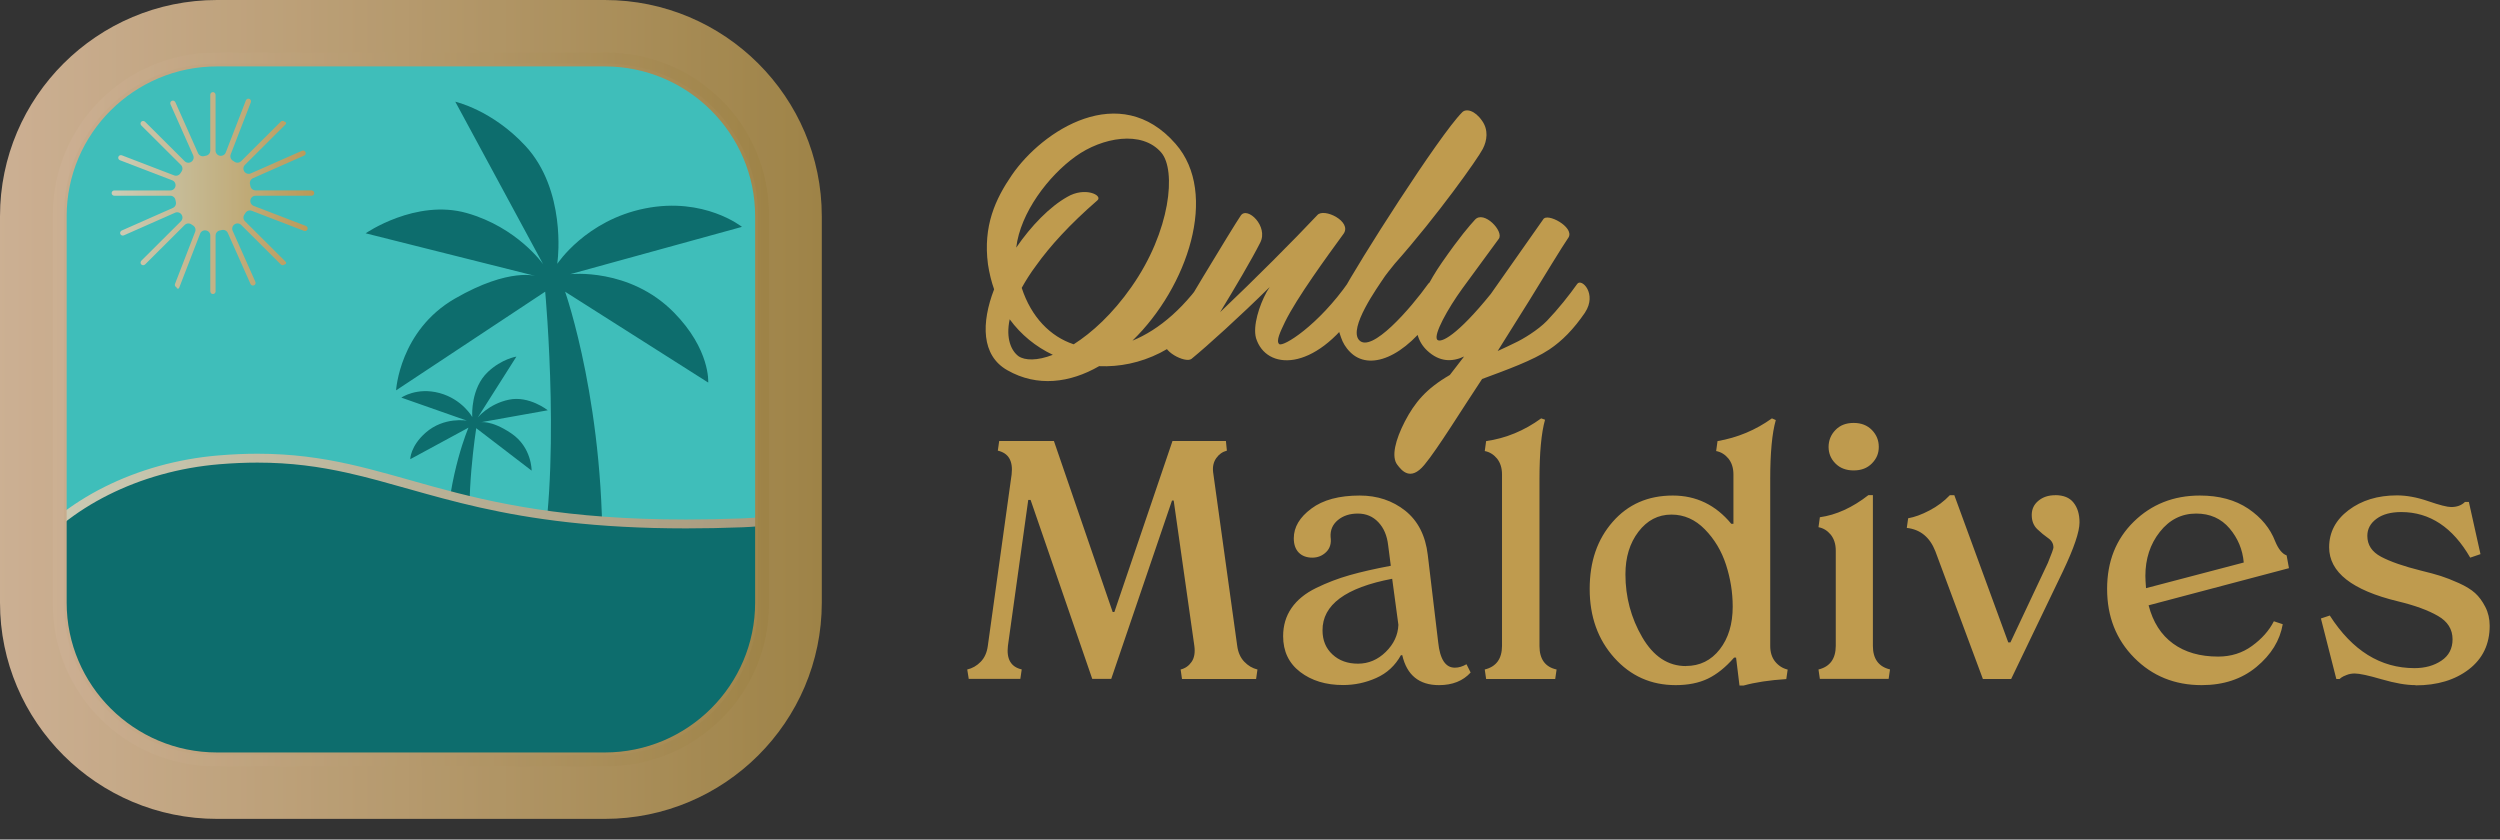 <svg viewBox="0 0 134 45" fill="none" xmlns="http://www.w3.org/2000/svg">
<rect x="0" y="0" width="134" height="45" fill="#333333" stroke="none"/>
<g opacity="0.75">
<mask id="mask0_2022_4882" style="mask-type:luminance" maskUnits="userSpaceOnUse" x="1" y="1" width="42" height="42">
<path d="M32.419 1.781H11.635C6.197 1.781 1.789 6.174 1.789 11.592V32.303C1.789 37.721 6.197 42.113 11.635 42.113H32.419C37.856 42.113 42.264 37.721 42.264 32.303V11.592C42.264 6.174 37.856 1.781 32.419 1.781Z" fill="white"/>
</mask>
<g mask="url(#mask0_2022_4882)">
<path d="M32.419 1.781H11.635C6.197 1.781 1.789 6.174 1.789 11.592V32.303C1.789 37.721 6.197 42.113 11.635 42.113H32.419C37.856 42.113 42.264 37.721 42.264 32.303V11.592C42.264 6.174 37.856 1.781 32.419 1.781Z" fill="#43ECE7"/>
<path d="M28.8 31.023C30.145 25.585 29.222 15.633 29.222 15.633L21.23 20.923C21.23 20.923 21.412 17.722 24.379 16.007C27.347 14.294 28.776 14.81 28.776 14.81L19.598 12.505C19.598 12.505 22.29 10.647 25.018 11.419C27.745 12.192 29.114 14.165 29.114 14.165L24.403 5.451C24.403 5.451 26.379 5.894 28.164 7.822C30.353 10.186 29.895 13.895 29.895 13.895L29.87 14.142C29.87 14.142 31.396 11.807 34.573 11.172C37.748 10.539 39.769 12.16 39.769 12.16L30.565 14.695C30.565 14.695 33.739 14.338 36.108 16.735C38.085 18.735 37.961 20.506 37.961 20.506L30.289 15.635C30.289 15.635 32.531 21.982 32.267 30.724" fill="#008080"/>
<path d="M23.914 28.782C24.048 25.37 25.111 22.922 25.111 22.922L21.989 24.613C21.989 24.613 21.989 23.919 22.813 23.193C23.802 22.323 25.029 22.548 25.029 22.548L21.512 21.312C21.512 21.312 22.343 20.735 23.562 21.068C24.782 21.4 25.314 22.352 25.314 22.352L25.311 22.255C25.311 22.255 25.233 20.797 26.151 19.936C26.898 19.232 27.68 19.113 27.68 19.113L25.607 22.381C25.607 22.381 26.195 21.649 27.278 21.423C28.362 21.195 29.36 21.991 29.36 21.991L25.722 22.641C25.722 22.641 26.292 22.479 27.402 23.227C28.512 23.974 28.495 25.226 28.495 25.226L25.526 22.95C25.526 22.95 24.913 26.865 25.288 29.02" fill="#008080"/>
<path d="M16.701 10.205H13.697C13.562 10.205 13.446 10.109 13.422 9.976C13.416 9.94 13.408 9.906 13.4 9.871C13.369 9.741 13.436 9.607 13.559 9.552L16.297 8.342C16.365 8.312 16.405 8.236 16.381 8.166C16.355 8.085 16.265 8.047 16.188 8.081L13.442 9.295C13.318 9.349 13.174 9.308 13.098 9.197L13.095 9.194C13.018 9.082 13.032 8.933 13.128 8.838L15.311 6.663C15.363 6.61 15.326 6.521 15.252 6.521C15.196 6.466 15.107 6.466 15.051 6.521L12.926 8.638C12.831 8.733 12.681 8.748 12.569 8.67C12.539 8.65 12.51 8.631 12.48 8.612C12.366 8.542 12.317 8.4 12.366 8.274L13.443 5.488C13.468 5.422 13.447 5.344 13.386 5.308C13.309 5.263 13.212 5.299 13.181 5.38L12.101 8.173C12.052 8.299 11.921 8.371 11.789 8.348H11.784C11.651 8.323 11.554 8.208 11.554 8.072V5.087C11.554 5.013 11.501 4.945 11.427 4.938C11.342 4.93 11.271 4.996 11.271 5.079V8.072C11.271 8.206 11.175 8.323 11.041 8.346C11.005 8.352 10.971 8.361 10.936 8.369C10.805 8.4 10.671 8.333 10.616 8.211L9.401 5.483C9.371 5.415 9.295 5.375 9.224 5.399C9.143 5.425 9.105 5.515 9.138 5.591L10.356 8.327C10.411 8.451 10.369 8.594 10.259 8.67L10.255 8.673C10.143 8.75 9.993 8.736 9.898 8.641L7.779 6.53C7.729 6.48 7.648 6.468 7.591 6.508C7.518 6.56 7.512 6.663 7.573 6.724L9.698 8.841C9.793 8.936 9.807 9.086 9.73 9.197C9.71 9.227 9.691 9.257 9.672 9.286C9.601 9.4 9.458 9.449 9.332 9.4L6.536 8.326C6.47 8.301 6.392 8.323 6.356 8.383C6.311 8.46 6.346 8.557 6.427 8.587L9.231 9.664C9.357 9.712 9.43 9.843 9.406 9.975V9.979C9.381 10.112 9.265 10.208 9.13 10.208H6.126C6.047 10.208 5.984 10.271 5.984 10.35C5.984 10.428 6.047 10.491 6.126 10.491H9.13C9.264 10.491 9.381 10.587 9.405 10.72C9.411 10.755 9.419 10.79 9.426 10.824C9.457 10.955 9.39 11.089 9.268 11.144L6.53 12.354C6.462 12.384 6.421 12.46 6.445 12.531C6.471 12.611 6.562 12.649 6.638 12.616L9.385 11.402C9.508 11.348 9.652 11.389 9.729 11.5L9.731 11.503C9.809 11.615 9.794 11.764 9.699 11.859L7.58 13.97C7.53 14.02 7.518 14.101 7.559 14.158C7.611 14.23 7.714 14.236 7.776 14.176L9.9 12.059C9.995 11.964 10.146 11.949 10.258 12.027C10.287 12.047 10.317 12.066 10.347 12.085C10.461 12.155 10.51 12.297 10.461 12.423L9.381 15.216C9.352 15.289 9.389 15.371 9.462 15.399C9.462 15.48 9.575 15.501 9.604 15.425L10.726 12.525C10.774 12.399 10.905 12.327 11.038 12.351H11.042C11.176 12.375 11.272 12.491 11.272 12.626V15.612C11.272 15.685 11.326 15.753 11.4 15.76C11.484 15.768 11.556 15.702 11.556 15.619V12.626C11.556 12.492 11.652 12.375 11.786 12.352C11.821 12.346 11.856 12.337 11.89 12.329C12.021 12.298 12.156 12.365 12.211 12.487L13.425 15.215C13.455 15.283 13.531 15.323 13.603 15.3C13.684 15.273 13.722 15.183 13.689 15.107L12.47 12.371C12.415 12.247 12.457 12.104 12.568 12.028L12.572 12.025C12.683 11.948 12.834 11.962 12.929 12.057L15.053 14.175C15.109 14.23 15.199 14.23 15.255 14.175C15.329 14.175 15.366 14.085 15.313 14.033L13.13 11.858C13.035 11.763 13.021 11.614 13.098 11.502C13.118 11.472 13.137 11.443 13.156 11.413C13.226 11.299 13.369 11.25 13.496 11.299L16.292 12.373C16.358 12.398 16.436 12.377 16.472 12.316C16.517 12.239 16.481 12.143 16.4 12.112L13.597 11.036C13.471 10.987 13.398 10.856 13.422 10.725V10.72C13.447 10.587 13.562 10.491 13.698 10.491H16.702C16.78 10.491 16.843 10.428 16.843 10.35C16.843 10.271 16.78 10.208 16.702 10.208L16.701 10.205Z" fill="url(#paint0_linear_2022_4882)"/>
<path d="M52.151 22.891C51.507 25.631 44.222 27.851 39.813 28.022C22.984 28.674 21.301 23.855 11.744 24.645C7.36 25.007 3.477 27.015 1.352 29.791V45.06L52.15 45.202V22.891H52.151Z" fill="#008080"/>
<path d="M51.921 22.836C51.851 23.133 51.688 23.436 51.435 23.739C50.994 24.268 50.285 24.789 49.407 25.262C48.091 25.971 46.402 26.576 44.687 27.017C42.972 27.457 41.229 27.73 39.804 27.786C38.736 27.827 37.728 27.846 36.777 27.846C30.348 27.846 26.463 26.971 23.254 26.092C21.648 25.653 20.211 25.211 18.709 24.877C17.209 24.544 15.645 24.32 13.799 24.32C13.146 24.32 12.458 24.349 11.725 24.41C9.503 24.593 7.408 25.194 5.596 26.102C3.783 27.011 2.253 28.227 1.164 29.649L1.543 29.937C2.58 28.582 4.053 27.406 5.81 26.527C7.567 25.646 9.604 25.061 11.765 24.883C12.485 24.824 13.161 24.796 13.799 24.796C15.605 24.796 17.129 25.014 18.605 25.341C20.819 25.832 22.934 26.576 25.712 27.201C28.489 27.824 31.924 28.322 36.776 28.322C37.733 28.322 38.747 28.303 39.822 28.262C42.06 28.174 44.998 27.573 47.477 26.644C48.717 26.179 49.842 25.633 50.709 25.02C51.142 24.712 51.513 24.388 51.8 24.044C52.087 23.7 52.291 23.334 52.382 22.946L51.919 22.838L51.921 22.836Z" fill="url(#paint1_linear_2022_4882)"/>
</g>
<path d="M32.416 43.892H11.632C5.218 43.892 0 38.693 0 32.301V11.591C0 5.199 5.218 0 11.632 0H32.416C38.831 0 44.048 5.199 44.048 11.591V32.301C44.048 38.693 38.831 43.892 32.416 43.892ZM11.632 3.56C7.189 3.56 3.573 7.163 3.573 11.591V32.301C3.573 36.729 7.189 40.332 11.632 40.332H32.416C36.86 40.332 40.475 36.729 40.475 32.301V11.591C40.475 7.163 36.86 3.56 32.416 3.56H11.632Z" fill="url(#paint2_linear_2022_4882)"/>
<path d="M32.506 40.776V40.48H11.547C9.304 40.48 7.277 39.574 5.806 38.11C4.336 36.644 3.428 34.623 3.428 32.389V11.505C3.428 9.27 4.336 7.249 5.806 5.784C7.277 4.319 9.305 3.414 11.547 3.414H32.506C34.749 3.414 36.776 4.319 38.247 5.784C39.717 7.249 40.626 9.27 40.626 11.505V32.389C40.626 34.624 39.717 36.644 38.247 38.11C36.776 39.574 34.748 40.48 32.506 40.48V41.073C37.319 41.073 41.221 37.185 41.221 32.389V11.505C41.221 6.708 37.319 2.82 32.506 2.82H11.547C6.734 2.82 2.832 6.708 2.832 11.505V32.389C2.832 37.185 6.734 41.073 11.547 41.073H32.506V40.776Z" fill="url(#paint3_linear_2022_4882)"/>
</g>
<path d="M65.034 16.353C63.412 18.729 61.08 19.72 58.913 19.626C57.347 20.528 55.594 20.758 53.994 19.844C52.592 19.053 52.592 17.306 53.284 15.507C53.137 15.092 53.029 14.644 52.956 14.174C52.683 12.105 53.358 10.665 54.232 9.388C55.871 6.995 60.024 4.277 63.014 7.713C65.346 10.375 63.65 15.396 60.699 18.259C62.118 17.682 63.598 16.443 64.852 14.46C65.216 13.866 65.947 15.037 65.034 16.349V16.353ZM56.434 19.019C55.521 18.588 54.721 17.938 54.119 17.113C53.899 18.156 54.21 18.806 54.591 19.092C54.937 19.327 55.594 19.344 56.429 19.019H56.434ZM60.643 15.383C62.758 12.379 63.048 9.119 62.248 8.183C61.21 6.961 59.06 7.371 57.658 8.379C56.2 9.422 54.69 11.4 54.47 13.272C55.27 12.101 56.274 11.076 57.204 10.554C58.151 9.995 59.116 10.465 58.826 10.734C57.334 12.028 56.274 13.199 55.53 14.242C55.218 14.656 54.963 15.071 54.764 15.43C55.274 16.994 56.295 18.041 57.55 18.455C58.532 17.827 59.626 16.836 60.647 15.379L60.643 15.383ZM66.509 11.55C66.855 11.046 68.002 12.127 67.547 13.007C67.093 13.909 66.146 15.507 65.397 16.733C67.258 14.968 69.352 12.866 70.606 11.533C70.952 11.118 72.501 11.875 72.008 12.541C71.117 13.763 69.512 15.96 68.876 17.255C68.62 17.793 68.382 18.28 68.564 18.442C68.763 18.622 70.658 17.451 72.298 15.097C72.553 14.72 73.336 15.691 72.717 16.626C70.442 19.972 67.855 19.848 67.323 18.122C67.141 17.472 67.504 16.357 67.889 15.656C67.945 15.567 67.997 15.477 68.054 15.387C66.488 16.934 64.701 18.553 63.862 19.237C63.533 19.489 62.188 18.788 62.46 18.267C62.862 17.511 66.085 12.165 66.505 11.554L66.509 11.55ZM79.44 6.474C79.786 6.961 79.713 7.533 79.475 7.986C79.219 8.49 77.052 11.55 74.755 14.139C74.482 14.481 74.262 14.751 74.244 14.789C73.807 15.438 72.276 17.579 72.843 18.224C73.5 18.964 75.611 16.532 76.559 15.203C76.779 14.879 77.632 15.742 76.961 16.733C75.265 19.233 73.37 19.882 72.371 18.874C72.116 18.622 71.969 18.353 71.878 18.083C71.605 17.383 71.549 16.464 71.934 15.708C72.752 14.144 77.143 7.251 78.367 6.025C78.566 5.807 79.042 5.897 79.44 6.474ZM84.96 16.75C84.341 17.652 83.74 18.263 83.048 18.729C82.157 19.323 80.751 19.827 79.44 20.314C78.419 21.844 77.052 24.074 76.343 24.92C75.594 25.822 75.123 25.207 74.902 24.92C74.556 24.489 74.794 23.57 75.304 22.583C75.832 21.575 76.433 20.84 77.71 20.1C77.783 19.994 78.112 19.596 78.475 19.109C77.818 19.417 77.147 19.395 76.507 18.801C75.434 17.81 75.888 16.101 77.29 14.067C78.294 12.627 78.748 12.123 79.055 11.781C79.526 11.242 80.638 12.409 80.331 12.806L78.38 15.468C77.597 16.549 76.831 17.934 77.03 18.203C77.212 18.421 78.103 17.985 79.907 15.755L82.715 11.759C82.914 11.383 84.372 12.157 84.082 12.712C83.736 13.216 82.663 14.981 81.988 16.079C81.733 16.494 80.933 17.754 80.275 18.814C80.621 18.652 81.058 18.455 81.188 18.383C81.625 18.186 82.447 17.682 82.918 17.195C83.519 16.567 84.121 15.81 84.54 15.216C84.778 14.892 85.613 15.755 84.96 16.746V16.75ZM51.926 36.394L51.844 35.885C52.112 35.825 52.354 35.688 52.562 35.475C52.774 35.261 52.899 34.975 52.947 34.62L54.223 25.429C54.305 24.711 54.063 24.288 53.483 24.155L53.557 23.638H56.49L59.639 32.804H59.73L62.845 23.638H65.709L65.761 24.155C65.527 24.215 65.337 24.348 65.19 24.557C65.043 24.767 64.987 25.019 65.025 25.322L66.315 34.62C66.362 34.971 66.488 35.253 66.691 35.466C66.894 35.68 67.132 35.821 67.4 35.885L67.327 36.394H63.355L63.282 35.885C63.529 35.825 63.723 35.688 63.87 35.475C64.017 35.261 64.065 34.975 64.017 34.62L62.91 26.83H62.819L59.562 36.389H58.545L55.24 26.796H55.114L54.024 34.62C53.942 35.325 54.184 35.748 54.764 35.881L54.69 36.389H51.909L51.926 36.394ZM78.609 35.612L78.826 36.047C78.419 36.496 77.852 36.723 77.134 36.723C76.066 36.723 75.408 36.188 75.162 35.12H75.088C74.781 35.676 74.344 36.082 73.769 36.338C73.197 36.594 72.605 36.718 71.99 36.718C71.065 36.718 70.299 36.483 69.689 36.017C69.079 35.547 68.776 34.911 68.776 34.099C68.776 33.531 68.923 33.031 69.222 32.595C69.52 32.163 69.957 31.804 70.541 31.518C71.125 31.232 71.722 31.005 72.337 30.83C72.951 30.655 73.686 30.488 74.547 30.326L74.404 29.215C74.344 28.706 74.171 28.296 73.877 27.988C73.587 27.681 73.219 27.527 72.782 27.527C72.345 27.527 71.995 27.642 71.709 27.877C71.428 28.112 71.298 28.412 71.32 28.779C71.368 29.116 71.29 29.386 71.086 29.587C70.883 29.787 70.632 29.89 70.338 29.89C70.044 29.89 69.788 29.8 69.611 29.616C69.434 29.433 69.347 29.176 69.347 28.852C69.347 28.258 69.659 27.728 70.286 27.262C70.913 26.792 71.778 26.561 72.882 26.561C73.829 26.561 74.642 26.835 75.326 27.377C76.005 27.924 76.407 28.711 76.528 29.74L77.087 34.428C77.182 35.342 77.485 35.795 77.986 35.787C78.185 35.787 78.389 35.727 78.596 35.607L78.609 35.612ZM72.786 35.573C73.349 35.573 73.846 35.364 74.275 34.945C74.703 34.526 74.932 34.043 74.954 33.492L74.621 31.022C72.124 31.497 70.879 32.42 70.887 33.787C70.887 34.321 71.065 34.753 71.424 35.082C71.778 35.411 72.237 35.573 72.786 35.573ZM79.656 36.394L79.583 35.885C80.193 35.736 80.504 35.317 80.508 34.624V25.433C80.508 25.083 80.418 24.801 80.24 24.578C80.059 24.361 79.842 24.224 79.583 24.177L79.656 23.643C80.712 23.493 81.698 23.087 82.607 22.425L82.814 22.497C82.615 23.203 82.516 24.267 82.516 25.689V34.624C82.516 35.33 82.823 35.753 83.433 35.885L83.359 36.394H79.652H79.656ZM94.884 34.624C94.884 34.962 94.971 35.24 95.148 35.462C95.325 35.68 95.55 35.825 95.819 35.889L95.745 36.398C94.832 36.458 94.071 36.573 93.461 36.744H93.236L93.054 35.248H92.946C92.492 35.77 92.02 36.146 91.54 36.377C91.06 36.607 90.484 36.723 89.814 36.723C88.499 36.723 87.404 36.236 86.526 35.257C85.648 34.278 85.207 33.048 85.207 31.569C85.207 30.091 85.618 28.911 86.44 27.971C87.262 27.031 88.334 26.561 89.663 26.561C90.917 26.561 91.96 27.065 92.795 28.074H92.912V25.433C92.912 25.083 92.821 24.801 92.643 24.578C92.462 24.361 92.245 24.224 91.986 24.177L92.059 23.643C93.128 23.459 94.101 23.053 94.975 22.425L95.183 22.515C94.984 23.207 94.884 24.267 94.884 25.689V34.624ZM90.363 35.697C91.112 35.697 91.718 35.398 92.18 34.804C92.643 34.21 92.873 33.445 92.873 32.514C92.873 31.749 92.751 31.001 92.513 30.266C92.275 29.531 91.895 28.899 91.38 28.373C90.865 27.847 90.268 27.582 89.589 27.582C88.875 27.582 88.287 27.89 87.82 28.501C87.352 29.116 87.123 29.873 87.123 30.783C87.123 31.997 87.422 33.12 88.023 34.154C88.624 35.184 89.403 35.701 90.363 35.701V35.697ZM97.545 36.394L97.471 35.885C98.081 35.736 98.393 35.317 98.397 34.624V29.514C98.397 29.163 98.306 28.881 98.129 28.659C97.947 28.441 97.731 28.305 97.471 28.258L97.545 27.724C98.414 27.604 99.284 27.211 100.145 26.54H100.387V34.62C100.387 35.312 100.694 35.736 101.304 35.881L101.231 36.389H97.54L97.545 36.394ZM100.335 24.839C100.088 25.091 99.764 25.215 99.357 25.215C98.951 25.215 98.626 25.091 98.38 24.843C98.133 24.596 98.012 24.297 98.012 23.955C98.012 23.613 98.133 23.301 98.38 23.049C98.626 22.792 98.951 22.669 99.357 22.669C99.764 22.669 100.088 22.797 100.335 23.049C100.582 23.305 100.703 23.604 100.703 23.955C100.703 24.305 100.582 24.587 100.335 24.839ZM110.155 26.54C110.601 26.54 110.93 26.672 111.142 26.942C111.354 27.206 111.462 27.561 111.462 28.001C111.462 28.501 111.168 29.369 110.579 30.608L107.798 36.394H106.283L103.735 29.548C103.441 28.796 102.931 28.377 102.204 28.296L102.277 27.779C102.619 27.719 103 27.582 103.42 27.36C103.839 27.142 104.203 26.869 104.51 26.544H104.752L107.642 34.432H107.759L109.766 30.172C109.965 29.685 110.064 29.411 110.064 29.347C110.064 29.138 109.969 28.971 109.775 28.839C109.584 28.706 109.39 28.548 109.195 28.36C109 28.172 108.901 27.92 108.901 27.604C108.901 27.288 109.022 27.035 109.26 26.839C109.498 26.642 109.796 26.544 110.151 26.544L110.155 26.54ZM118.894 35.193C119.582 35.193 120.192 35.001 120.711 34.62C121.234 34.24 121.624 33.8 121.879 33.3L122.355 33.458C122.204 34.33 121.736 35.09 120.949 35.744C120.162 36.398 119.18 36.723 118.007 36.723C116.567 36.723 115.364 36.236 114.395 35.257C113.426 34.278 112.941 33.048 112.941 31.569C112.941 30.091 113.417 28.899 114.369 27.963C115.321 27.031 116.502 26.561 117.912 26.561C118.946 26.561 119.807 26.796 120.503 27.262C121.2 27.732 121.684 28.317 121.953 29.023C122.126 29.437 122.329 29.685 122.563 29.77L122.688 30.454L115.165 32.445C115.399 33.347 115.835 34.031 116.476 34.496C117.116 34.962 117.921 35.193 118.894 35.193ZM117.717 27.527C116.93 27.527 116.281 27.856 115.766 28.51C115.251 29.163 114.992 29.95 114.992 30.869C114.992 31.018 115.005 31.236 115.027 31.526L120.265 30.151C120.205 29.458 119.95 28.847 119.5 28.317C119.05 27.792 118.457 27.527 117.717 27.527ZM129.471 36.723C128.978 36.723 128.377 36.62 127.659 36.411C126.941 36.201 126.46 36.099 126.214 36.099C126.062 36.099 125.92 36.124 125.786 36.176C125.651 36.227 125.552 36.274 125.491 36.321L125.401 36.394H125.227L124.401 33.15L124.877 32.992C126.084 34.872 127.594 35.812 129.415 35.812C129.978 35.812 130.462 35.68 130.86 35.411C131.258 35.146 131.457 34.761 131.457 34.266C131.457 33.731 131.197 33.313 130.674 33.014C130.151 32.71 129.437 32.45 128.533 32.232C126.071 31.638 124.842 30.672 124.842 29.334C124.842 28.535 125.189 27.869 125.885 27.343C126.582 26.818 127.447 26.553 128.476 26.553C128.991 26.553 129.554 26.655 130.159 26.865C130.765 27.074 131.172 27.177 131.384 27.177C131.691 27.177 131.937 27.087 132.123 26.903H132.331L132.954 29.702L132.404 29.89C131.47 28.266 130.237 27.45 128.714 27.446C128.152 27.446 127.706 27.565 127.378 27.809C127.049 28.052 126.889 28.356 126.889 28.723C126.889 29.21 127.135 29.582 127.628 29.843C128.122 30.104 128.827 30.351 129.753 30.582C130.198 30.689 130.553 30.787 130.825 30.873C131.094 30.958 131.418 31.086 131.794 31.253C132.171 31.424 132.461 31.603 132.668 31.791C132.876 31.98 133.058 32.227 133.213 32.531C133.369 32.834 133.447 33.172 133.447 33.543C133.447 34.526 133.075 35.304 132.331 35.877C131.587 36.449 130.635 36.735 129.476 36.735L129.471 36.723Z" fill="#BF9B4E"/>
<defs>
<linearGradient id="paint0_linear_2022_4882" x1="6.083" y1="8.887" x2="16.944" y2="8.887" gradientUnits="userSpaceOnUse">
<stop stop-color="#FFFFE1"/>
<stop offset="1" stop-color="#E6BA62"/>
</linearGradient>
<linearGradient id="paint1_linear_2022_4882" x1="1.208" y1="24.881" x2="52.428" y2="24.881" gradientUnits="userSpaceOnUse">
<stop stop-color="#FFFFE1"/>
<stop offset="1" stop-color="#C2AA80"/>
</linearGradient>
<linearGradient id="paint2_linear_2022_4882" x1="-0.128" y1="22.664" x2="43.92" y2="22.664" gradientUnits="userSpaceOnUse">
<stop stop-color="#FFD9B3"/>
<stop offset="1" stop-color="#C29E4E"/>
</linearGradient>
<linearGradient id="paint3_linear_2022_4882" x1="2.72" y1="22.573" x2="41.109" y2="22.573" gradientUnits="userSpaceOnUse">
<stop stop-color="#FFD9B3"/>
<stop offset="1" stop-color="#C29E4E"/>
</linearGradient>
</defs>
</svg>
